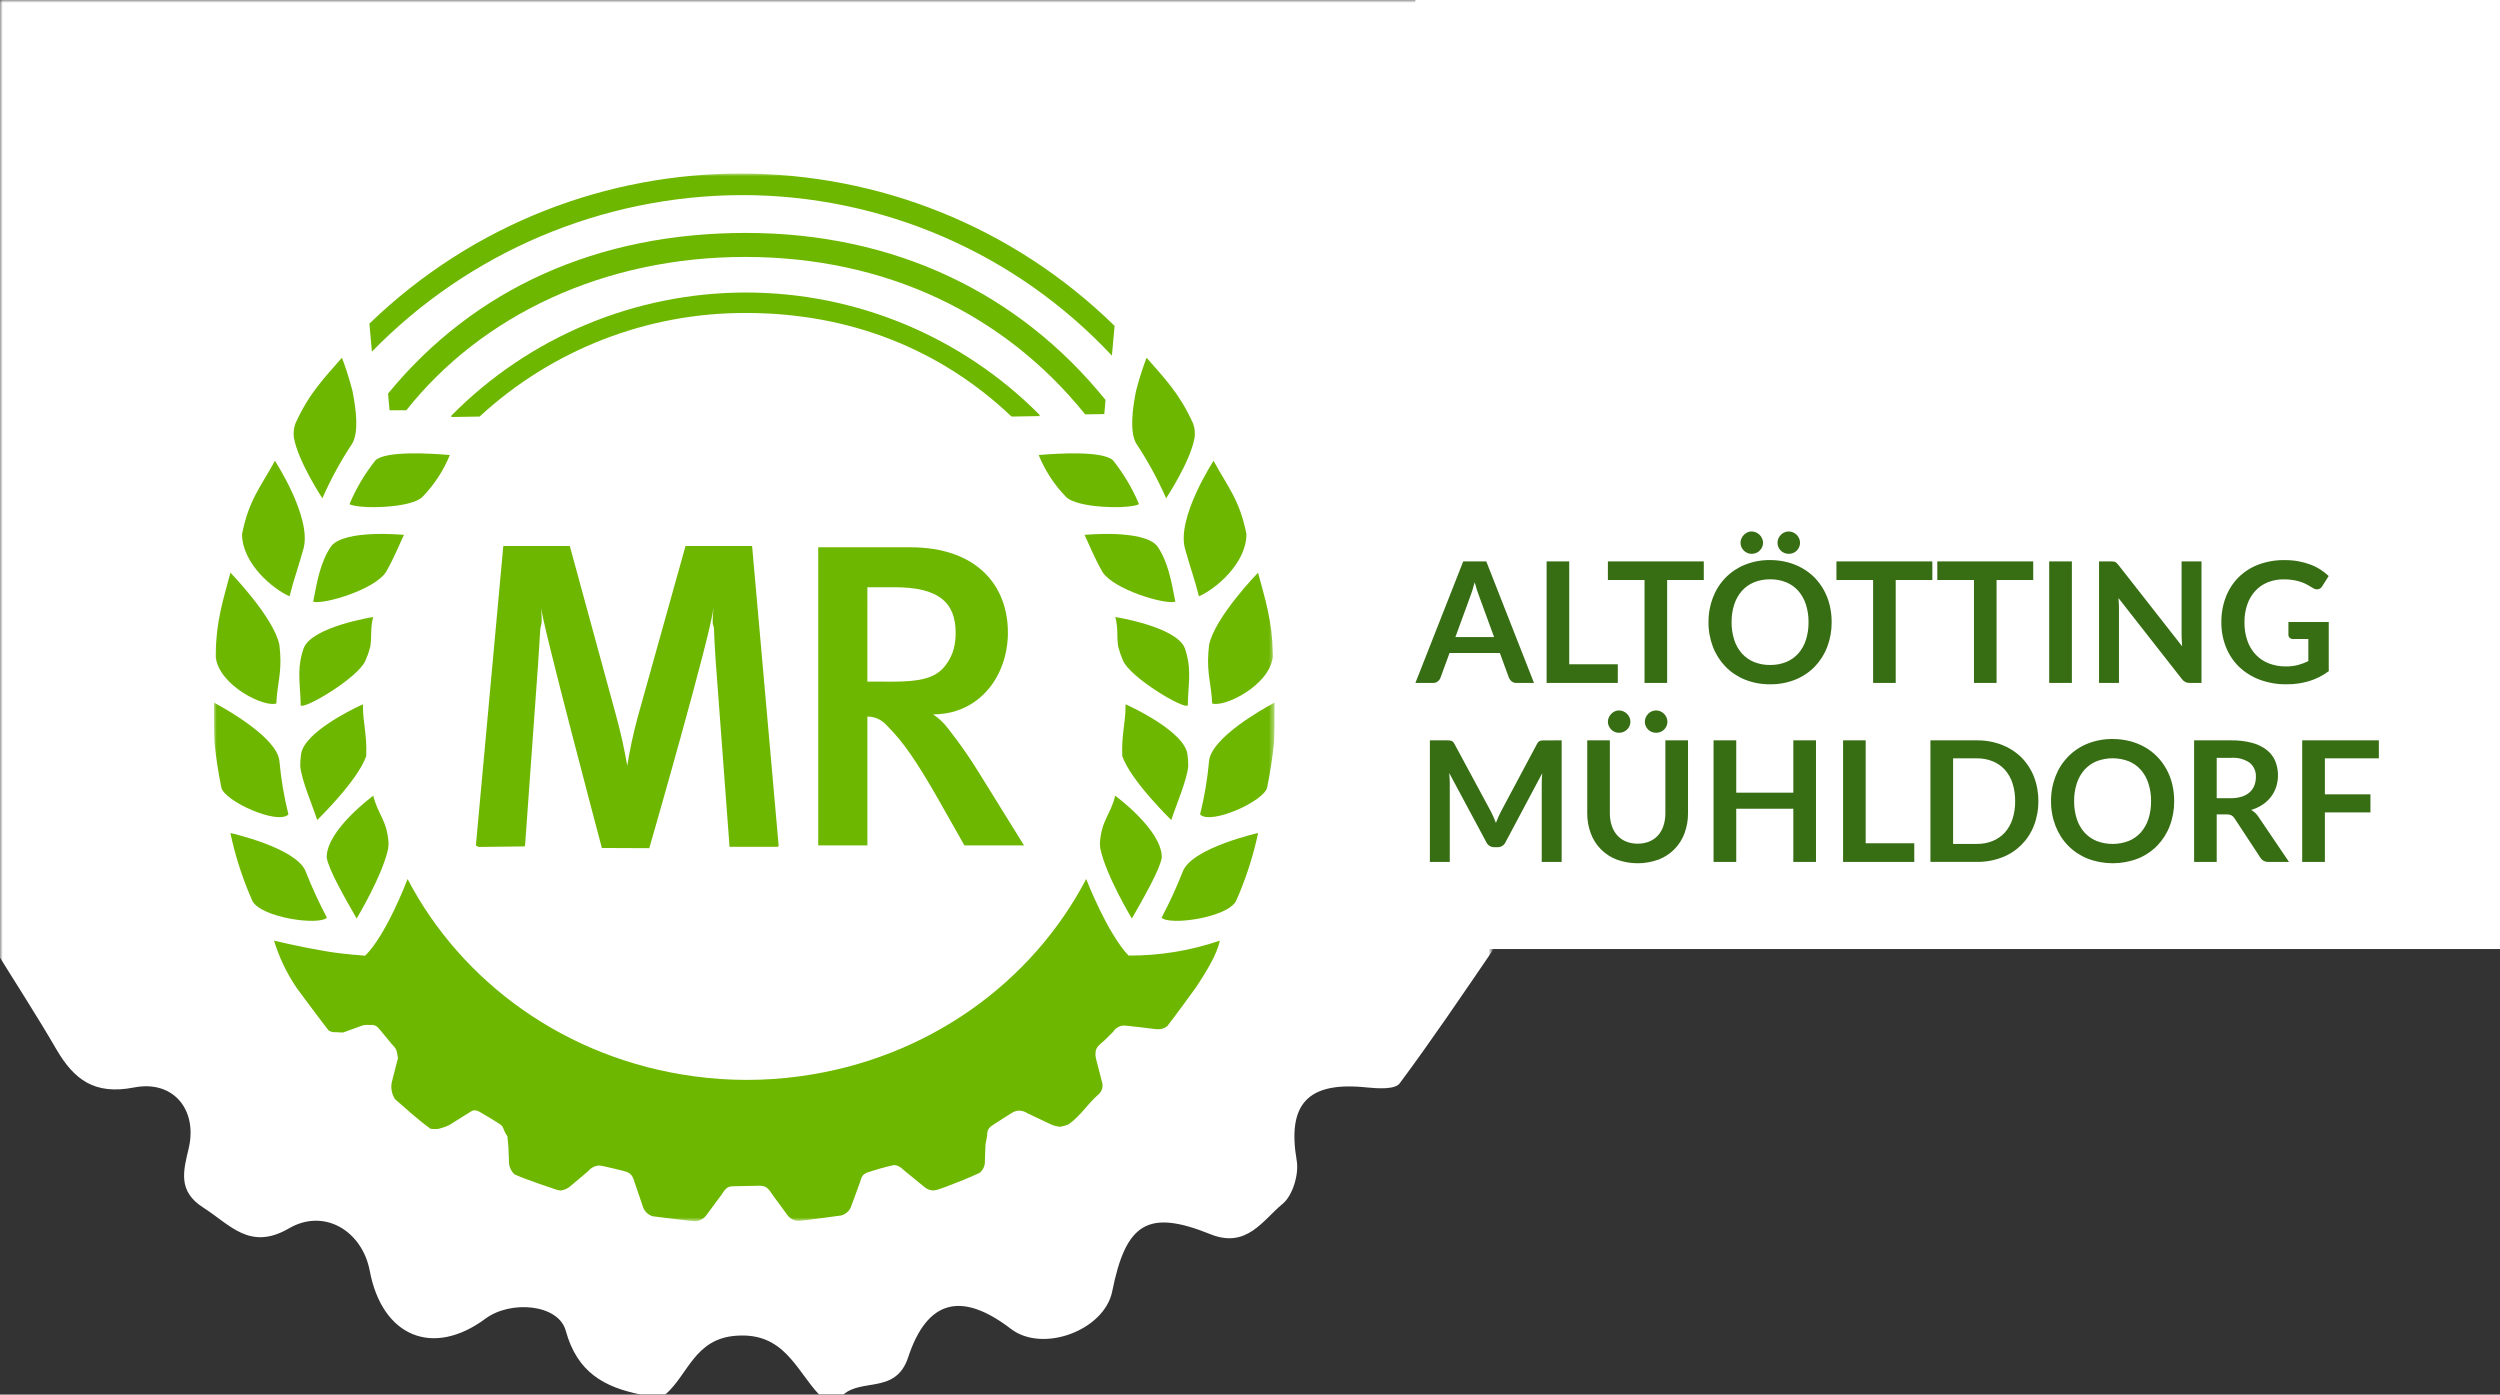 <svg xmlns="http://www.w3.org/2000/svg" xmlns:xlink="http://www.w3.org/1999/xlink" width="461" height="257.16" viewBox="0 0 461 257.16"><rect x="0" y="0" width="461" height="257.16" fill="#333333" stroke="none"/><defs><rect id="a" width="275" height="260" x="0" y="0"/><rect id="c" width="195.566" height="193.203" x="0" y="0"/></defs><g fill="none" fill-rule="evenodd"><mask id="b" fill="#fff"><use xlink:href="#a"/></mask><g fill="#FFF" fill-rule="nonzero" mask="url(#b)" opacity=".998"><path d="M297.19,50.327 C297.19,65.637 290.084,188.705 285.704,202.565 C285.704,202.575 285.694,202.585 285.694,202.595 C279.094,212.265 273.494,220.545 267.604,228.475 C266.754,229.625 263.554,229.425 261.514,229.215 C250.634,228.075 246.834,232.265 248.624,242.715 C249.054,245.225 247.894,249.145 246.034,250.675 C242.354,253.695 239.424,258.985 232.714,256.285 C221.174,251.625 217.134,254.205 214.604,266.815 C213.164,274.015 201.804,278.235 195.944,273.755 C186.934,266.855 180.534,268.205 176.974,278.985 C174.744,285.765 168.504,282.815 165.024,285.855 L160.544,285.855 C156.224,281.195 154.054,274.345 145.234,275.005 C137.574,275.565 136.424,282.175 132.184,285.855 L127.704,285.855 C120.914,284.495 115.944,281.765 113.834,274.075 C112.474,269.145 103.654,268.425 99.044,271.845 C89.344,279.045 79.984,275.185 77.694,263.045 C76.304,255.685 69.314,251.415 62.794,255.205 C55.584,259.405 51.954,254.535 47.034,251.405 C42.234,248.355 43.314,244.645 44.314,240.405 C45.954,233.385 41.514,227.805 34.224,229.225 C26.904,230.655 23.154,227.765 19.874,222.135 C16.294,215.965 12.394,209.975 7.784,202.515 C3.414,188.665 0,62.975 0,47.685 C0,-32.785 66.284,12.935 146.754,12.935 C227.224,12.935 297.19,-30.143 297.19,50.327 Z" transform="translate(-9.51 -28.695)"/></g><rect width="200" height="175" x="261" fill="#FFF"/><g transform="translate(39.456 32)"><mask id="d" fill="#fff"><use xlink:href="#c"/></mask><g mask="url(#d)"><g transform="translate(0 -.001)"><path fill="#3F7300" fill-rule="nonzero" d="M60.308,80.64 C60.314,80.419 60.318,80.221 60.318,80.049"/><line x1="60.318" x2="60.318" y1="80.048" y2="83.146" fill="#3F7300" fill-rule="nonzero"/><path fill="#6EB700" fill-rule="nonzero" d="M141.188 110.689C139.467 107.876 137.584 105.166 135.549 102.571 135.537 102.558 135.526 102.543 135.519 102.526 135.489 102.489 135.46 102.452 135.437 102.426 134.655 101.374 133.699 100.463 132.61 99.732 133.291 99.732 133.97 99.683 134.643 99.584L134.658 99.584 134.858 99.562C134.86 99.562 134.862 99.561 134.863 99.56 134.864 99.559 134.865 99.557 134.865 99.555 135.177 99.51 135.481 99.455 135.778 99.384 135.852 99.369 135.919 99.347 135.986 99.332L135.993 99.332C136.599 99.182 137.194 98.991 137.774 98.761L137.819 98.739C138.119 98.62 138.398 98.487 138.68 98.346 138.721 98.323 138.763 98.304 138.806 98.287L138.806 98.28C139.021 98.18 139.229 98.057 139.429 97.939L139.436 97.939C140.051 97.578 140.634 97.166 141.18 96.707 141.193 96.692 141.208 96.68 141.225 96.67L141.225 96.663C141.453 96.477 141.671 96.278 141.878 96.069L141.885 96.069C142.026 95.928 142.16 95.794 142.293 95.653 142.3 95.646 142.3 95.646 142.3 95.638 142.371 95.567 142.437 95.493 142.5 95.415 142.589 95.315 142.678 95.222 142.76 95.126L142.767 95.119C142.901 94.956 143.042 94.785 143.167 94.619L143.174 94.619C143.175 94.611 143.181 94.604 143.189 94.604L143.189 94.597 143.323 94.419C143.412 94.293 143.501 94.174 143.59 94.048 143.716 93.87 143.835 93.684 143.954 93.499 144.021 93.388 144.08 93.284 144.147 93.173L144.303 92.906C144.31 92.899 144.31 92.899 144.31 92.891 144.319 92.882 144.327 92.872 144.332 92.861 144.362 92.809 144.384 92.761 144.406 92.713 144.495 92.557 144.577 92.413 144.651 92.253 144.751 92.06 144.844 91.86 144.933 91.667L144.933 91.652C145.126 91.229 145.297 90.799 145.452 90.352L145.452 90.345 145.459 90.345C145.541 90.108 145.615 89.87 145.682 89.633L145.689 89.633C145.711 89.559 145.726 89.477 145.748 89.403 145.8 89.232 145.848 89.054 145.889 88.884 145.934 88.684 145.989 88.484 146.023 88.284 146.03 88.284 146.03 88.284 146.03 88.277 146.029 88.266 146.031 88.256 146.037 88.247L146.037 88.24C146.082 88.025 146.119 87.802 146.156 87.58L146.163 87.58 146.163 87.535C146.245 87.053 146.304 86.563 146.341 86.073L146.341 86.066C146.348 85.977 146.356 85.888 146.363 85.806 146.37 85.613 146.385 85.42 146.393 85.227 146.393 85.056 146.4 84.886 146.4 84.715L146.4 84.648C146.4 76.063 140.783 68.917 128.346 68.917L111.425 68.917 111.425 123.895 120.493 123.895 120.493 100.135C121.882 100.134 123.202 100.745 124.099 101.805 127.149 104.825 129.716 108.639 133.567 115.392L138.383 123.892 149.373 123.892 141.188 110.689ZM120.488 93.689 120.488 79.479 120.495 79.39 120.488 79.39 120.488 76.29 125.534 76.29C133.726 76.29 136.768 79.154 136.768 84.72 136.769 85.236 136.739 85.751 136.679 86.263 136.679 86.241 136.672 86.218 136.672 86.196 136.674 86.229 136.672 86.263 136.665 86.296 136.462 88.214 135.624 90.009 134.283 91.396 132.606 93.066 130.031 93.696 125.215 93.696L120.488 93.689ZM164.407 41.752C148.497 22.077 125.525 10.952 98.078 10.952 70.833 10.952 48.016 21.152 32.1 40.576L32.374 43.656 35.468 43.656C49.435 26.036 72.068 15.381 97.927 15.381 123.786 15.381 145.704 25.845 160.655 44.412L164.175 44.354 164.407 41.752ZM99.232 68.689 104.121 123.879 104.034 124.148 95.072 124.148 92.494 89.58C92.369 87.809 92.26 85.592 92.194 83.836 92.181 83.518 91.979 83.217 91.968 82.93 91.925 81.677 92.097 80.719 92.097 80.051 91.765 84.575 80.273 124.404 80.273 124.404L71.529 124.368C71.529 124.368 60.269 81.991 60.321 79.968 60.321 80.586 60.478 81.568 60.421 82.768 60.4 83.206 60.192 83.623 60.166 84.101 60.052 86.178 59.89 88.623 59.766 90.46L57.366 123.879 57.266 124.079 48.802 124.179 48.297 123.901 53.353 68.685 65.615 68.685 74.115 99.828C74.97 102.916 75.668 106.046 76.206 109.205 76.706 106.099 77.374 103.021 78.206 99.987L86.954 68.687 99.232 68.689Z"/><path fill="#6EB700" fill-rule="nonzero" d="M152.21 44.467C137.858 30.02 118.326 21.91 97.962 21.942 77.599 21.974 58.092 30.145 43.785 44.636 43.785 44.636 43.749 44.842 43.785 44.897L48.985 44.815C62.374 32.457 79.949 25.632 98.169 25.715 117.056 25.715 133.9 32.289 147.069 44.815L152.216 44.729C152.277 44.664 152.216 44.467 152.216 44.467M168.642 144.207C174.368 144.239 180.059 143.309 185.477 141.456 184.997 143.928 182.934 147.277 181.124 150.015 180.924 150.3 176.802 155.954 175.814 157.192 175.385 157.556 174.846 157.767 174.284 157.792 173.993 157.795 173.703 157.78 173.414 157.745 173.151 157.7 168.346 157.119 168.014 157.119 167.129 157.06 166.285 157.498 165.823 158.256L164.165 159.891C163.278 160.651 162.615 161.096 162.565 162.07 162.521 162.413 162.538 162.761 162.614 163.098L163.736 167.462C164.013 168.261 163.8 169.147 163.191 169.734 161.048 171.583 159.905 173.686 157.568 175.346 157.078 175.552 156.564 175.697 156.038 175.775 155.475 175.73 154.922 175.592 154.403 175.369L150.044 173.305C149.583 172.995 149.045 172.818 148.49 172.794 148.13 172.804 147.775 172.886 147.447 173.037 147.166 173.161 144.192 175.085 143.991 175.217 143.123 175.796 142.558 176.047 142.566 177.443L142.266 179.067 142.158 181.99C142.227 182.865 141.863 183.717 141.184 184.273 139.074 185.267 137.284 185.957 135.027 186.824 134.6 186.982 134.005 187.176 133.578 187.334 133.276 187.427 132.965 187.489 132.65 187.52 132.029 187.505 131.434 187.271 130.969 186.859L127.375 183.915C126.546 183.151 126.105 182.848 125.323 182.848 123.65 183.23 121.998 183.698 120.372 184.248 119.598 184.616 119.455 184.875 119.12 186.033L117.543 190.333C117.271 191.214 116.566 191.893 115.676 192.133 115.323 192.198 108.269 193.133 107.862 193.133 106.995 193.14 106.181 192.714 105.694 191.996L102.946 188.251C102.139 186.981 101.705 186.651 100.523 186.651 100.343 186.651 96.135 186.744 95.955 186.744 94.773 186.744 94.455 186.969 93.636 188.244L90.888 191.965C90.395 192.706 89.578 193.168 88.688 193.206 88.275 193.206 81.225 192.337 80.888 192.278 80.007 192.014 79.321 191.319 79.067 190.435L77.595 186.099C77.248 184.899 76.949 184.467 76.134 184.105 75.827 183.973 71.519 182.922 71.09 182.922 70.282 182.95 69.525 183.326 69.015 183.954L65.769 186.69C65.267 187.143 64.64 187.434 63.969 187.525 63.689 187.514 63.411 187.463 63.145 187.374 62.724 187.217 57.515 185.539 55.411 184.545 54.715 183.885 54.343 182.954 54.393 181.996L54.293 179.457 54.11 177.531C53.227 176.296 53.551 175.97 52.897 175.417 52.637 175.193 49.245 173.14 48.991 173.028 48.703 172.852 48.373 172.755 48.035 172.747 47.481 172.747 47.176 173.166 46.461 173.534L43.426 175.445C42.753 175.765 42.046 176.01 41.319 176.175 40.861 176.229 40.398 176.219 39.942 176.147 37.618 174.488 35.542 172.547 33.394 170.695 32.766 169.744 32.556 168.577 32.813 167.467L33.928 163.103C33.676 161.478 33.613 161.392 32.805 160.55 32.691 160.431 30.433 157.637 30.22 157.459 29.855 157.085 29.329 156.917 28.815 157.009 28.394 156.973 27.97 156.983 27.551 157.037L23.842 158.385C23.595 158.426 22.722 158.329 22.521 158.329 22.04 158.396 21.551 158.286 21.144 158.02 20.144 156.782 15.469 150.485 15.271 150.208 13.441 147.518 12.027 144.568 11.077 141.457 11.331 141.516 16.206 142.681 20.894 143.457 24.213 144.004 27.452 144.167 27.886 144.227 31.773 140.384 35.506 130.607 35.7 130.094 45.627 149.106 64.867 163.286 88.55 166.476 94.997 167.353 101.532 167.353 107.978 166.476 131.666 163.283 150.906 149.103 160.837 130.091 161.03 130.591 164.743 140.071 168.637 144.204"/><path fill="#6EB700" fill-rule="nonzero" d="M166.076,28.092 C127.928,-9.202 67.035,-9.386 28.661,27.676 L29.123,32.844 C47.032,14.481 71.566,4.081 97.215,3.978 C123.126,3.925 147.891,14.65 165.578,33.585 L166.076,28.092 Z"/><path fill="#6EB700" d="M25.547 40.131C26.236 43.614 26.694 47.605 25.541 49.724 23.402 52.943 21.545 56.341 19.991 59.881 19.991 59.881 15.504 53.11 14.737 48.687 14.621 47.813 14.717 46.923 15.016 46.094 17.532 40.52 20.299 37.756 23.595 33.966 23.595 33.966 24.238 35.587 24.923 37.866 25.252 38.959 25.662 40.577 25.551 40.134M13.935 77.954C10.972 76.69 5.179 71.954 5.179 66.478 6.431 60.165 8.635 57.763 11.24 52.978 11.24 52.978 18.056 63.39 16.52 69.138 15.447 72.968 14.695 74.921 13.927 77.992L13.935 77.958M13.743 78.74C13.743 78.727 13.749 78.716 13.753 78.704 13.753 78.716 13.746 78.728 13.743 78.74M3.036 73.601C3.036 73.601 11.051 81.838 12.069 86.947 12.608 91.43 11.85 93.404 11.58 96.496 11.527 97.096 11.497 97.956 11.505 97.72 9.244 98.493.998 94.428.329 89.22.329 89.485.322 88.903.329 88.37.417 82.577 1.675 78.68 3.035 73.603M1.361 113.221C.786 110.513.325 107.247.091 104.961L.091 104.961C-.009 102.761 0 100.594 0 98.224 0 97.685.016 97.561.016 97.561.016 97.561.316 97.741.497 97.839 2.263 98.795 11.651 104.066 12.068 108.328 12.368 111.652 12.922 114.947 13.726 118.186 11.777 120.186 1.893 115.729 1.359 113.22M7.087 134.137C5.498 130.553 4.244 126.83 3.341 123.016 3.241 122.566 3.141 122.103 3.025 121.605 3.025 121.605 15.113 124.313 16.886 128.636 18.035 131.57 19.351 134.436 20.828 137.22 19.328 138.728 8.664 137.2 7.088 134.137"/><path fill="#6EB700" fill-rule="nonzero" d="M26.309 137.379C23.909 133.179 21.125 128.295 20.788 126.125 20.726 121.044 29.388 114.725 29.388 114.725 30.161 118.132 31.902 119.144 32.2 123.468 32.194 123.768 32.169 124.082 32.134 124.401 31.146 129.35 26.308 137.381 26.308 137.381M19.036 119.211C18.036 116.158 16.172 111.954 15.909 109.27 15.906 108.504 15.96 107.739 16.073 106.982 16.743 103.082 25.185 98.942 26.908 98.133L27.462 97.875C27.474 97.991 27.478 98.108 27.473 98.224 27.473 101.348 28.228 103.38 28.081 107.416 26.524 111.954 19.036 119.216 19.036 119.216"/><path fill="#6EB700" fill-rule="nonzero" d="M28.08 107.417C28.08 107.444 28.08 107.467 28.08 107.494 28.065 107.472 28.08 107.444 28.08 107.417M16.573 87.446C18.255 83.517 29.355 81.782 29.355 81.782 28.784 84.011 29.141 85.211 28.824 87.263 28.602 88.121 28.311 88.96 27.954 89.771 26.654 92.957 16.566 98.921 15.993 98.071 15.993 98.198 15.972 97.107 15.939 96.471 15.769 93.348 15.368 90.771 16.573 87.445M31.724 73.479C29.631 76.719 20.286 79.519 18.289 78.956 19.023 75.222 19.595 71.678 21.596 68.744 24.064 65.544 35.051 66.636 35.051 66.636L35.036 66.636C34.111 68.527 33.413 70.487 31.724 73.481M38.513 59.556C36.5 61.799 26.548 61.887 24.988 60.967 26.203 58.071 27.812 55.357 29.768 52.901 31.68 51.055 40.301 51.629 43.485 51.912 42.332 54.754 40.644 57.349 38.513 59.556"/><path fill="#6EB700" d="M170.019 40.131C169.329 43.614 168.871 47.605 170.025 49.724 172.166 52.943 174.024 56.341 175.578 59.881 175.578 59.881 180.065 53.11 180.832 48.687 180.948 47.813 180.853 46.923 180.553 46.094 178.037 40.52 175.27 37.756 171.974 33.966 171.974 33.966 171.331 35.587 170.646 37.866 170.317 38.959 169.907 40.577 170.018 40.134M181.631 77.954C184.594 76.69 190.387 71.954 190.387 66.478 189.135 60.165 186.931 57.763 184.326 52.978 184.326 52.978 177.51 63.39 179.046 69.138 180.119 72.968 180.871 74.921 181.639 77.992L181.631 77.958M181.824 78.74C181.824 78.727 181.818 78.716 181.814 78.704 181.814 78.716 181.821 78.728 181.824 78.74M192.53 73.601C192.53 73.601 184.515 81.838 183.497 86.947 182.958 91.43 183.716 93.404 183.986 96.496 184.039 97.096 184.069 97.956 184.061 97.72 186.322 98.493 194.567 94.428 195.237 89.22 195.237 89.485 195.244 88.903 195.237 88.37 195.149 82.577 193.891 78.68 192.531 73.603M194.204 113.221C194.779 110.513 195.241 107.247 195.475 104.961L195.475 104.961C195.575 102.761 195.566 100.594 195.566 98.224 195.566 97.685 195.55 97.561 195.55 97.561 195.55 97.561 195.25 97.741 195.068 97.839 193.302 98.795 183.915 104.066 183.497 108.328 183.198 111.652 182.643 114.947 181.839 118.186 183.788 120.186 193.672 115.729 194.205 113.22M188.478 134.137C190.067 130.553 191.321 126.83 192.224 123.016 192.324 122.566 192.424 122.103 192.54 121.605 192.54 121.605 180.452 124.313 178.679 128.636 177.53 131.57 176.214 134.436 174.737 137.22 176.237 138.728 186.9 137.2 188.477 134.137"/><path fill="#6EB700" fill-rule="nonzero" d="M169.256 137.379C171.656 133.179 174.44 128.295 174.777 126.125 174.839 121.044 166.177 114.725 166.177 114.725 165.404 118.132 163.663 119.144 163.365 123.468 163.371 123.768 163.397 124.082 163.431 124.401 164.418 129.35 169.257 137.381 169.257 137.381M176.53 119.211C177.53 116.158 179.393 111.954 179.657 109.27 179.661 108.504 179.606 107.739 179.493 106.982 178.823 103.082 170.382 98.942 168.658 98.133L168.104 97.875C168.092 97.991 168.088 98.108 168.093 98.224 168.093 101.348 167.338 103.38 167.485 107.416 169.041 111.954 176.53 119.216 176.53 119.216"/><path fill="#6EB700" fill-rule="nonzero" d="M167.486 107.417C167.486 107.444 167.486 107.467 167.486 107.494 167.501 107.472 167.486 107.444 167.486 107.417M178.993 87.446C177.311 83.517 166.211 81.782 166.211 81.782 166.782 84.011 166.425 85.211 166.742 87.263 166.964 88.121 167.255 88.96 167.611 89.771 168.911 92.957 179 98.921 179.573 98.071 179.573 98.198 179.594 97.107 179.627 96.471 179.797 93.348 180.198 90.771 178.993 87.445M163.843 73.479C165.936 76.719 175.28 79.519 177.278 78.956 176.544 75.222 175.972 71.678 173.971 68.744 171.503 65.544 160.516 66.636 160.516 66.636L160.531 66.636C161.456 68.527 162.154 70.487 163.843 73.481M157.051 59.556C159.064 61.799 169.016 61.887 170.577 60.967 169.362 58.071 167.753 55.357 165.796 52.901 163.884 51.055 155.264 51.629 152.08 51.912 153.233 54.755 154.92 57.35 157.051 59.557"/></g></g></g><path fill="#376E14" fill-rule="nonzero" d="M275.508,117.472 L272.78,110.017 C272.647,109.684 272.507,109.291 272.362,108.839 C272.217,108.387 272.072,107.896 271.928,107.367 C271.795,107.894 271.655,108.388 271.51,108.847 C271.365,109.306 271.225,109.706 271.092,110.047 L268.377,117.472 L275.508,117.472 Z M282.87,125.935 L279.646,125.935 C279.329,125.949 279.017,125.853 278.763,125.664 C278.538,125.486 278.362,125.255 278.251,124.99 L276.577,120.417 L267.292,120.417 L265.619,124.989 C265.522,125.246 265.356,125.472 265.139,125.64 C264.889,125.841 264.575,125.946 264.255,125.935 L261,125.935 L269.82,103.522 L274.07,103.522 L282.87,125.935 Z M298.323,122.494 L298.323,125.935 L285.195,125.935 L285.195,103.522 L289.365,103.522 L289.365,122.494 L298.323,122.494 Z M314.18,106.947 L307.422,106.947 L307.422,125.935 L303.253,125.935 L303.253,106.947 L296.495,106.947 L296.495,103.522 L314.18,103.522 L314.18,106.947 Z M337.755,114.728 C337.77,116.287 337.494,117.835 336.941,119.293 C336.428,120.648 335.645,121.884 334.641,122.928 C333.626,123.966 332.406,124.782 331.059,125.323 C329.58,125.912 328,126.204 326.409,126.183 C324.821,126.204 323.245,125.912 321.77,125.323 C320.422,124.781 319.2,123.965 318.182,122.928 C317.174,121.885 316.388,120.648 315.87,119.293 C315.312,117.836 315.033,116.288 315.048,114.728 C315.033,113.168 315.312,111.62 315.87,110.163 C316.389,108.807 317.177,107.571 318.187,106.528 C319.204,105.492 320.424,104.677 321.77,104.135 C323.244,103.547 324.819,103.255 326.405,103.275 C327.487,103.27 328.565,103.404 329.613,103.675 C330.578,103.923 331.506,104.299 332.372,104.791 C333.203,105.264 333.964,105.851 334.632,106.535 C335.3,107.222 335.871,107.995 336.332,108.835 C336.805,109.704 337.163,110.632 337.394,111.594 C337.64,112.62 337.761,113.673 337.755,114.728 L337.755,114.728 Z M333.493,114.728 C333.508,113.605 333.339,112.487 332.993,111.419 C332.697,110.504 332.219,109.659 331.587,108.935 C330.974,108.251 330.214,107.715 329.363,107.369 C328.424,106.995 327.42,106.811 326.41,106.827 C325.4,106.811 324.396,106.995 323.457,107.369 C322.605,107.716 321.842,108.252 321.225,108.935 C320.587,109.658 320.104,110.505 319.807,111.423 C319.461,112.491 319.292,113.609 319.307,114.732 C319.292,115.855 319.461,116.973 319.807,118.041 C320.103,118.957 320.586,119.802 321.225,120.521 C321.843,121.2 322.606,121.733 323.457,122.079 C324.396,122.453 325.399,122.638 326.41,122.622 C327.421,122.638 328.424,122.453 329.363,122.079 C330.212,121.734 330.973,121.201 331.587,120.521 C332.222,119.8 332.702,118.956 332.997,118.041 C333.342,116.971 333.51,115.852 333.493,114.728 Z M325.108,100.096 C325.109,100.369 325.051,100.639 324.937,100.887 C324.827,101.131 324.672,101.351 324.48,101.538 C324.286,101.726 324.057,101.873 323.806,101.972 C323.545,102.076 323.266,102.129 322.985,102.127 C322.721,102.128 322.46,102.075 322.218,101.972 C321.976,101.87 321.755,101.722 321.57,101.535 C321.382,101.347 321.23,101.126 321.12,100.884 C321.006,100.636 320.948,100.366 320.95,100.093 C320.949,99.817 321.007,99.544 321.12,99.293 C321.23,99.046 321.382,98.821 321.57,98.627 C321.755,98.437 321.973,98.282 322.213,98.17 C322.453,98.057 322.715,97.999 322.98,98 C323.263,97.999 323.542,98.057 323.801,98.17 C324.052,98.279 324.281,98.434 324.475,98.627 C324.667,98.819 324.822,99.045 324.932,99.293 C325.048,99.545 325.108,99.819 325.108,100.096 Z M331.928,100.096 C331.929,100.368 331.874,100.638 331.765,100.887 C331.659,101.131 331.506,101.353 331.315,101.538 C331.123,101.725 330.897,101.872 330.649,101.972 C330.395,102.076 330.123,102.128 329.849,102.127 C329.57,102.129 329.294,102.076 329.035,101.972 C328.788,101.873 328.564,101.726 328.376,101.538 C328.189,101.351 328.039,101.13 327.934,100.887 C327.825,100.638 327.77,100.368 327.771,100.096 C327.77,99.821 327.825,99.549 327.934,99.296 C328.039,99.049 328.189,98.823 328.376,98.63 C328.565,98.437 328.788,98.282 329.035,98.173 C329.291,98.059 329.569,98.001 329.849,98.003 C330.125,98.002 330.398,98.06 330.649,98.173 C330.897,98.283 331.123,98.438 331.315,98.63 C331.506,98.821 331.659,99.047 331.765,99.296 C331.873,99.549 331.928,99.821 331.927,100.096 L331.928,100.096 Z M356.328,106.947 L349.57,106.947 L349.57,125.935 L345.4,125.935 L345.4,106.947 L338.639,106.947 L338.639,103.522 L356.324,103.522 L356.328,106.947 Z M374.928,106.947 L368.17,106.947 L368.17,125.935 L364,125.935 L364,106.947 L357.239,106.947 L357.239,103.522 L374.925,103.522 L374.928,106.947 Z M382.055,125.935 L377.87,125.935 L377.87,103.522 L382.055,103.522 L382.055,125.935 Z M405.955,103.522 L405.955,125.935 L403.816,125.935 C403.531,125.944 403.247,125.889 402.987,125.772 C402.735,125.638 402.515,125.45 402.344,125.222 L390.644,110.28 C390.706,110.962 390.737,111.592 390.737,112.171 L390.737,125.935 L387.063,125.935 L387.063,103.522 L389.249,103.522 C389.402,103.521 389.554,103.528 389.706,103.545 C389.824,103.557 389.939,103.589 390.047,103.638 C390.153,103.689 390.249,103.757 390.334,103.838 C390.446,103.947 390.549,104.063 390.644,104.187 L402.393,119.187 C402.362,118.825 402.336,118.468 402.316,118.117 C402.296,117.766 402.286,117.44 402.285,117.141 L402.285,103.522 L405.955,103.522 Z M429.422,114.697 L429.422,123.765 C428.325,124.582 427.095,125.204 425.787,125.602 C424.446,125.997 423.054,126.193 421.656,126.183 C419.962,126.208 418.279,125.92 416.689,125.335 C415.275,124.81 413.982,124.003 412.889,122.963 C411.835,121.938 411.011,120.702 410.47,119.335 C409.891,117.871 409.602,116.309 409.618,114.735 C409.6,113.153 409.878,111.581 410.439,110.101 C410.956,108.743 411.751,107.508 412.772,106.474 C413.814,105.439 415.064,104.636 416.438,104.118 C417.984,103.541 419.624,103.257 421.274,103.281 C422.129,103.276 422.982,103.349 423.824,103.498 C424.574,103.633 425.31,103.834 426.024,104.098 C426.673,104.337 427.294,104.646 427.876,105.02 C428.421,105.372 428.935,105.772 429.41,106.214 L428.217,108.105 C428.061,108.382 427.797,108.581 427.488,108.655 C427.145,108.714 426.793,108.633 426.511,108.43 L425.488,107.841 C425.125,107.635 424.744,107.464 424.349,107.33 C423.889,107.175 423.418,107.055 422.939,106.973 C422.342,106.874 421.738,106.828 421.133,106.834 C420.106,106.819 419.086,107.009 418.133,107.392 C417.262,107.749 416.481,108.296 415.847,108.992 C415.197,109.718 414.701,110.569 414.39,111.492 C414.037,112.54 413.864,113.641 413.879,114.747 C413.86,115.915 414.046,117.077 414.429,118.18 C414.762,119.132 415.29,120.003 415.979,120.738 C416.654,121.443 417.477,121.989 418.389,122.338 C419.394,122.716 420.461,122.903 421.535,122.888 C422.282,122.898 423.027,122.809 423.751,122.625 C424.408,122.447 425.046,122.209 425.658,121.912 L425.658,117.829 L422.837,117.829 C422.606,117.843 422.379,117.762 422.209,117.604 C422.061,117.46 421.98,117.261 421.984,117.054 L421.984,114.698 L429.422,114.697 Z M287.97,136.522 L287.97,158.935 L284.296,158.935 L284.296,144.458 C284.296,143.879 284.327,143.254 284.389,142.583 L277.615,155.308 C277.353,155.881 276.773,156.241 276.143,156.222 L275.554,156.222 C274.924,156.241 274.344,155.881 274.082,155.308 L267.231,142.535 C267.262,142.876 267.287,143.212 267.308,143.543 C267.329,143.874 267.339,144.179 267.339,144.457 L267.339,158.935 L263.67,158.935 L263.67,136.522 L266.812,136.522 C266.998,136.522 267.158,136.527 267.293,136.537 C267.417,136.545 267.54,136.571 267.657,136.614 C267.769,136.658 267.869,136.726 267.951,136.814 C268.052,136.926 268.138,137.051 268.207,137.186 L274.919,149.635 C275.094,149.968 275.257,150.309 275.407,150.658 C275.557,151.007 275.704,151.368 275.849,151.743 C275.994,151.36 276.144,150.991 276.299,150.635 C276.454,150.279 276.621,149.935 276.799,149.604 L283.417,137.189 C283.486,137.053 283.575,136.927 283.681,136.817 C283.766,136.73 283.868,136.662 283.981,136.617 C284.098,136.574 284.221,136.548 284.345,136.54 C284.478,136.53 284.638,136.525 284.825,136.525 L287.97,136.522 Z M301.982,155.571 C302.722,155.584 303.458,155.448 304.144,155.171 C304.755,154.918 305.302,154.531 305.744,154.039 C306.195,153.525 306.535,152.923 306.744,152.272 C306.986,151.521 307.103,150.736 307.093,149.947 L307.093,136.522 L311.27,136.522 L311.27,149.945 C311.283,151.207 311.065,152.461 310.627,153.645 C309.814,155.875 308.076,157.645 305.861,158.497 C303.354,159.417 300.603,159.417 298.096,158.497 C295.881,157.645 294.143,155.875 293.33,153.645 C292.892,152.461 292.674,151.207 292.687,149.945 L292.687,136.522 L296.857,136.522 L296.857,149.929 C296.847,150.718 296.964,151.503 297.206,152.254 C297.417,152.908 297.759,153.513 298.213,154.029 C298.659,154.524 299.209,154.914 299.825,155.168 C300.51,155.446 301.243,155.583 301.982,155.571 Z M300.649,133.096 C300.65,133.369 300.592,133.639 300.478,133.887 C300.368,134.131 300.213,134.351 300.021,134.538 C299.827,134.726 299.598,134.873 299.347,134.972 C299.086,135.076 298.807,135.129 298.526,135.127 C298.262,135.128 298.001,135.075 297.759,134.972 C297.519,134.87 297.3,134.723 297.116,134.538 C296.928,134.35 296.776,134.129 296.666,133.887 C296.552,133.639 296.494,133.369 296.496,133.096 C296.495,132.82 296.553,132.547 296.666,132.296 C296.776,132.049 296.928,131.824 297.116,131.63 C297.301,131.44 297.519,131.285 297.759,131.173 C297.999,131.06 298.261,131.002 298.526,131.003 C298.809,131.002 299.088,131.06 299.347,131.173 C299.598,131.282 299.827,131.437 300.021,131.63 C300.213,131.822 300.368,132.048 300.478,132.296 C300.592,132.547 300.65,132.82 300.649,133.096 Z M307.469,133.096 C307.47,133.368 307.415,133.638 307.306,133.887 C307.2,134.131 307.047,134.353 306.856,134.538 C306.664,134.725 306.438,134.872 306.19,134.972 C305.936,135.076 305.664,135.128 305.39,135.127 C305.111,135.129 304.835,135.076 304.576,134.972 C304.329,134.873 304.105,134.726 303.917,134.538 C303.73,134.351 303.58,134.13 303.475,133.887 C303.366,133.638 303.311,133.368 303.312,133.096 C303.311,132.821 303.366,132.549 303.475,132.296 C303.58,132.049 303.73,131.823 303.917,131.63 C304.106,131.437 304.329,131.282 304.576,131.173 C304.832,131.059 305.11,131.001 305.39,131.003 C305.666,131.002 305.939,131.06 306.19,131.173 C306.438,131.283 306.664,131.438 306.856,131.63 C307.047,131.821 307.2,132.047 307.306,132.296 C307.415,132.549 307.471,132.821 307.47,133.096 L307.469,133.096 Z M334.869,136.522 L334.869,158.935 L330.688,158.935 L330.688,149.135 L320.163,149.135 L320.163,158.935 L315.978,158.935 L315.978,136.522 L320.163,136.522 L320.163,146.163 L330.688,146.163 L330.688,136.522 L334.869,136.522 Z M352.992,155.494 L352.992,158.935 L339.863,158.935 L339.863,136.522 L344.033,136.522 L344.033,155.494 L352.992,155.494 Z M375.87,147.728 C375.887,149.275 375.608,150.812 375.048,152.254 C374.009,154.957 371.866,157.088 369.158,158.113 C367.673,158.677 366.096,158.955 364.508,158.934 L355.97,158.934 L355.97,136.522 L364.511,136.522 C366.1,136.501 367.678,136.782 369.161,137.351 C370.5,137.867 371.719,138.653 372.742,139.66 C373.748,140.669 374.534,141.875 375.051,143.202 C375.61,144.645 375.888,146.181 375.87,147.728 L375.87,147.728 Z M371.592,147.728 C371.608,146.606 371.443,145.489 371.104,144.419 C370.813,143.503 370.333,142.658 369.694,141.939 C369.076,141.26 368.313,140.727 367.462,140.381 C366.523,140.007 365.519,139.823 364.509,139.839 L360.153,139.839 L360.153,155.618 L364.508,155.618 C365.519,155.634 366.522,155.449 367.461,155.075 C368.312,154.729 369.075,154.196 369.693,153.517 C370.332,152.798 370.812,151.953 371.103,151.037 C371.443,149.968 371.608,148.85 371.592,147.728 L371.592,147.728 Z M400.918,147.728 C400.933,149.287 400.657,150.835 400.104,152.293 C399.591,153.648 398.808,154.884 397.804,155.928 C396.79,156.966 395.571,157.782 394.224,158.323 C391.235,159.47 387.928,159.47 384.939,158.323 C383.591,157.781 382.369,156.965 381.351,155.928 C380.341,154.885 379.553,153.649 379.034,152.293 C378.476,150.836 378.197,149.288 378.212,147.728 C378.197,146.168 378.476,144.62 379.034,143.163 C379.553,141.807 380.341,140.571 381.351,139.528 C382.369,138.491 383.591,137.675 384.939,137.133 C386.412,136.545 387.987,136.253 389.573,136.273 C390.655,136.268 391.734,136.402 392.782,136.673 C393.747,136.921 394.675,137.297 395.541,137.789 C396.371,138.264 397.13,138.854 397.796,139.54 C398.464,140.227 399.035,141 399.496,141.84 C399.97,142.709 400.327,143.637 400.558,144.599 C400.803,145.624 400.924,146.674 400.918,147.728 Z M396.656,147.728 C396.671,146.605 396.502,145.487 396.156,144.419 C395.86,143.504 395.382,142.659 394.749,141.935 C394.136,141.251 393.376,140.715 392.525,140.369 C390.623,139.646 388.521,139.646 386.619,140.369 C385.767,140.716 385.004,141.252 384.387,141.935 C383.749,142.658 383.266,143.505 382.969,144.423 C382.623,145.491 382.454,146.609 382.469,147.732 C382.454,148.855 382.623,149.973 382.969,151.041 C383.265,151.957 383.748,152.802 384.387,153.521 C385.005,154.2 385.768,154.733 386.619,155.079 C388.521,155.803 390.623,155.803 392.525,155.079 C393.374,154.734 394.135,154.201 394.749,153.521 C395.384,152.8 395.865,151.956 396.16,151.041 C396.505,149.971 396.673,148.852 396.656,147.728 Z M411.365,147.186 C412.061,147.199 412.755,147.1 413.419,146.892 C413.951,146.725 414.442,146.448 414.86,146.078 C415.233,145.738 415.522,145.316 415.705,144.846 C415.895,144.347 415.99,143.816 415.984,143.281 C416.043,142.279 415.627,141.308 414.86,140.661 C413.852,139.976 412.642,139.653 411.427,139.746 L408.761,139.746 L408.761,147.186 L411.365,147.186 Z M422.091,158.935 L418.325,158.935 C417.69,158.978 417.087,158.652 416.775,158.098 L412.063,150.922 C411.92,150.686 411.72,150.489 411.482,150.349 C411.187,150.219 410.866,150.161 410.544,150.179 L408.761,150.179 L408.761,158.935 L404.592,158.935 L404.592,136.522 L411.427,136.522 C412.747,136.497 414.065,136.656 415.341,136.995 C416.315,137.252 417.227,137.702 418.023,138.32 C418.699,138.86 419.229,139.561 419.565,140.358 C420.165,141.876 420.223,143.554 419.728,145.109 C419.513,145.767 419.189,146.384 418.77,146.935 C418.336,147.497 417.812,147.984 417.22,148.376 C416.573,148.805 415.865,149.134 415.12,149.353 C415.388,149.508 415.638,149.692 415.864,149.903 C416.101,150.127 416.309,150.38 416.484,150.655 L422.091,158.935 Z M428.709,139.835 L428.709,146.469 L437.109,146.469 L437.109,149.802 L428.709,149.802 L428.709,158.935 L424.524,158.935 L424.524,136.522 L438.66,136.522 L438.66,139.835 L428.709,139.835 Z"/></g></svg>